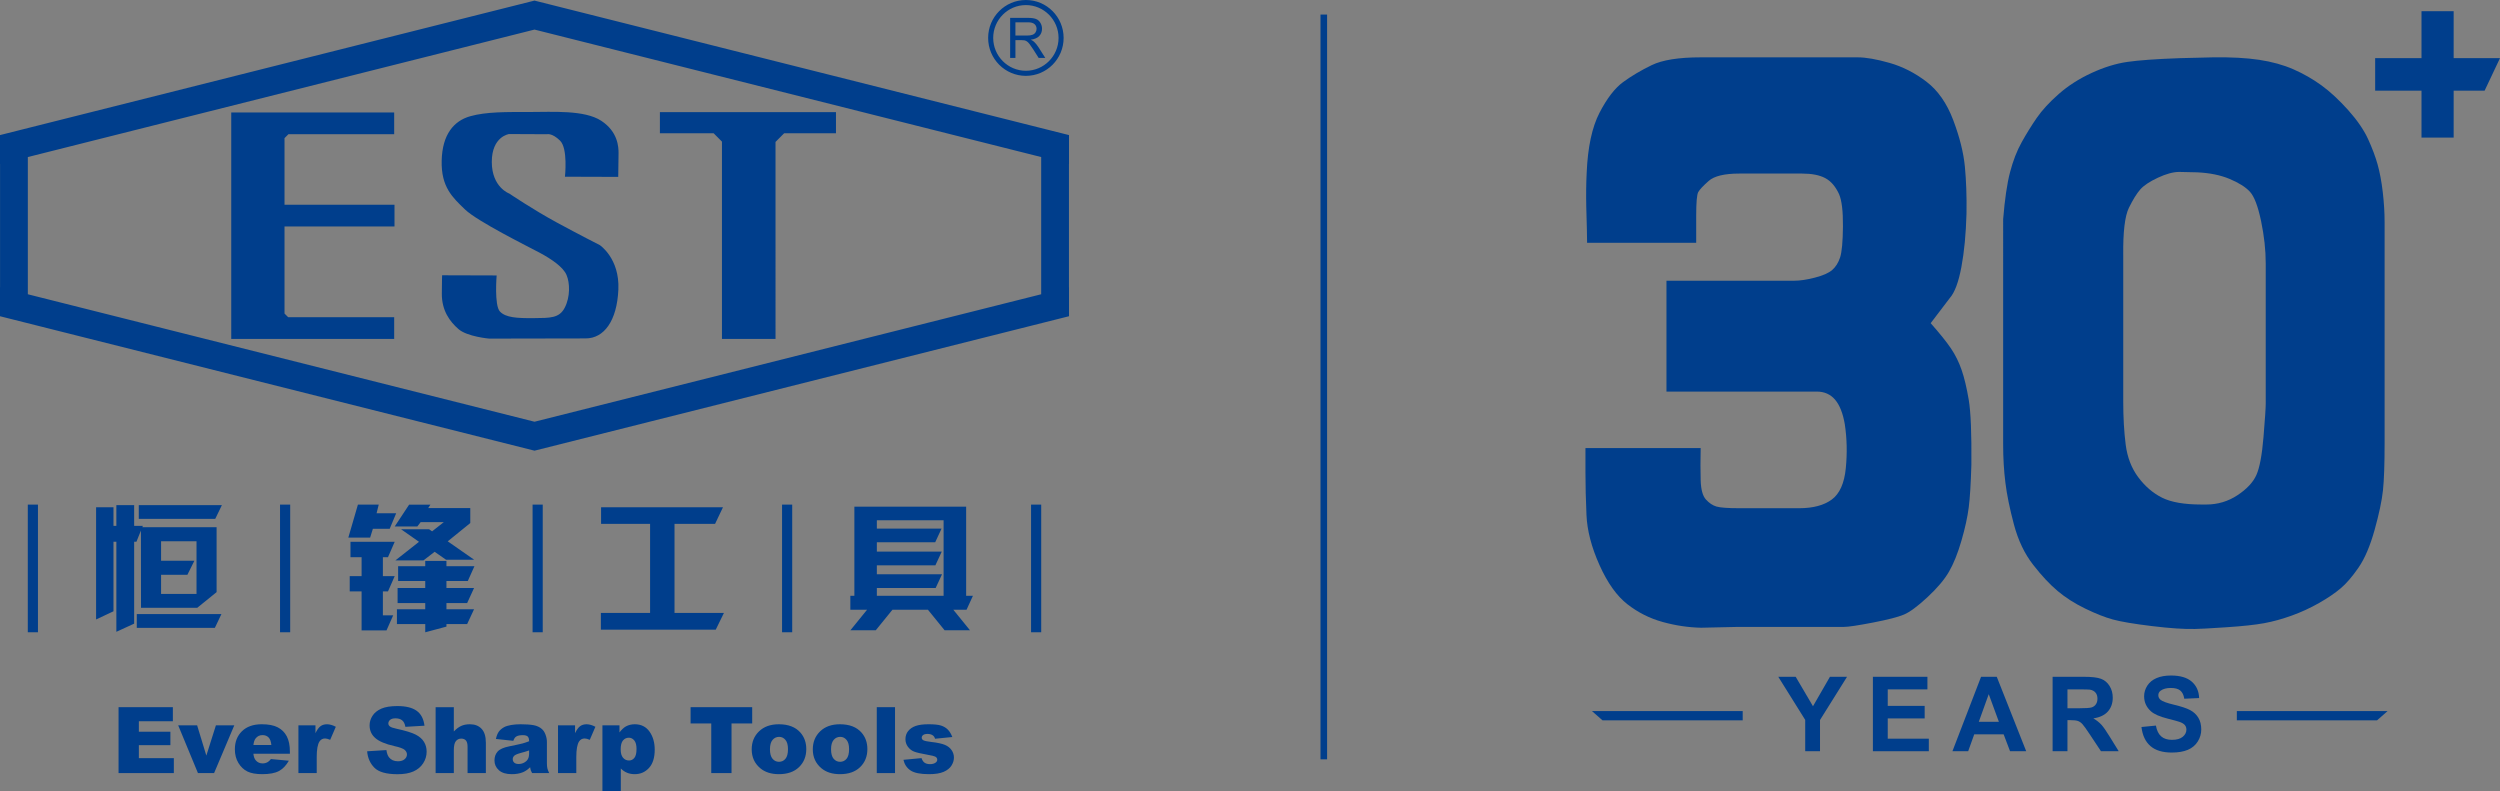 <?xml version="1.0" encoding="utf-8"?>
<!-- Generator: Adobe Illustrator 16.0.0, SVG Export Plug-In . SVG Version: 6.00 Build 0)  -->
<!DOCTYPE svg PUBLIC "-//W3C//DTD SVG 1.1//EN" "http://www.w3.org/Graphics/SVG/1.1/DTD/svg11.dtd">
<svg version="1.1" id="图层_1" xmlns="http://www.w3.org/2000/svg" xmlns:xlink="http://www.w3.org/1999/xlink" x="0px" y="0px"
	 width="649.373px" height="205.526px" viewBox="0 0 649.373 205.526" enable-background="new 0 0 649.373 205.526"
	 xml:space="preserve">
<rect x="0" y="0" width="649.373" height="205.526" fill="#808080" stroke="none"/>
<rect x="995.88" y="-753.687" fill="#C9CACA" width="1417.32" height="1417.32"/>
<path fill="#003E8C" d="M432.864,101.713V72.916h33.204c1.479,0,3.26-0.266,5.34-0.802c2.079-0.535,3.578-1.194,4.494-1.98
	c0.915-0.784,1.603-1.874,2.063-3.266c0.457-1.392,0.703-4.068,0.74-8.029c0.034-3.96-0.302-6.76-1.005-8.401
	c-0.917-1.998-2.115-3.39-3.596-4.176c-1.48-0.784-3.489-1.179-6.027-1.179h-16.285c-3.877,0-6.539,0.645-7.983,1.929
	c-1.445,1.283-2.345,2.247-2.696,2.89c-0.354,0.642-0.528,2.713-0.528,6.208v6.959h-28.34c0-1.569-0.018-2.711-0.053-3.425
	c-0.036-0.713-0.089-2.658-0.158-5.834c-0.07-3.176-0.036-6.157,0.105-8.94c0.281-6.636,1.392-11.828,3.33-15.575
	s3.983-6.404,6.135-7.975c2.148-1.569,4.615-3.033,7.402-4.389c2.783-1.357,7.03-2.034,12.741-2.034h40.817
	c2.115,0,4.863,0.48,8.248,1.444c3.384,0.965,6.572,2.587,9.57,4.87c2.995,2.285,5.32,5.62,6.979,10.011
	c1.655,4.389,2.66,8.401,3.014,12.043c0.352,3.639,0.492,7.708,0.423,12.203c-0.143,5.282-0.581,9.901-1.321,13.862
	s-1.746,6.655-3.015,8.082l-4.969,6.53c2.394,2.714,4.157,4.908,5.286,6.584c1.127,1.678,2.044,3.533,2.75,5.566
	c0.703,2.034,1.321,4.622,1.851,7.762c0.528,3.141,0.757,8.743,0.687,16.806c-0.143,4.925-0.369,8.637-0.687,11.134
	c-0.317,2.499-0.952,5.39-1.903,8.672c-0.953,3.283-2.027,5.959-3.226,8.027c-1.198,2.072-3.066,4.283-5.605,6.638
	c-2.537,2.355-4.564,3.854-6.079,4.496c-1.517,0.644-4.213,1.338-8.09,2.087c-3.877,0.75-6.38,1.125-7.509,1.125h-27.492
	l-9.623,0.214c-3.314-0.071-6.645-0.569-9.992-1.498c-3.349-0.927-6.397-2.463-9.146-4.604c-2.75-2.141-5.165-5.53-7.245-10.17
	c-2.079-4.637-3.209-8.973-3.383-13.006c-0.178-4.032-0.265-7.655-0.265-10.866v-6.53h29.926c-0.071,3.143-0.071,5.924,0,8.351
	c0.07,2.426,0.528,4.104,1.374,5.03c0.847,0.93,1.762,1.536,2.75,1.82c0.986,0.285,2.961,0.428,5.921,0.428h15.545
	c3.596,0,6.415-0.749,8.459-2.248c2.045-1.498,3.261-4.21,3.649-8.136c0.386-3.924,0.299-7.742-0.265-11.454
	c-0.494-2.853-1.34-4.978-2.537-6.37c-1.2-1.392-2.786-2.087-4.76-2.087H432.864z"/>
<path fill="#003E8C" d="M520.315,56.968c0.423-5.209,1.021-9.296,1.797-12.258s1.78-5.55,3.015-7.763
	c1.231-2.211,2.537-4.316,3.912-6.314c1.374-1.998,3.278-4.068,5.71-6.21s5.27-3.96,8.513-5.458c3.241-1.499,6.36-2.463,9.358-2.892
	c2.995-0.429,7.489-0.749,13.482-0.964l8.671-0.214c4.722-0.07,8.74,0.144,12.054,0.642c3.313,0.502,6.273,1.322,8.884,2.464
	c2.606,1.142,5.039,2.533,7.295,4.175s4.564,3.783,6.927,6.422c2.361,2.642,4.088,5.158,5.181,7.548
	c1.093,2.392,1.921,4.603,2.485,6.637s1.006,4.407,1.323,7.119c0.316,2.713,0.476,5.317,0.476,7.814v57.485
	c0,5.426-0.143,9.475-0.423,12.15c-0.283,2.676-1.006,6.104-2.169,10.277c-1.162,4.175-2.556,7.439-4.176,9.795
	c-1.623,2.354-3.173,4.159-4.653,5.405c-1.48,1.25-3.349,2.517-5.604,3.801c-2.258,1.284-4.619,2.374-7.085,3.265
	c-2.469,0.894-4.865,1.553-7.19,1.981c-2.327,0.428-5.658,0.785-9.994,1.069c-4.335,0.285-6.996,0.43-7.983,0.43
	c-2.749,0.068-6.468-0.18-11.155-0.75c-4.689-0.571-8.072-1.142-10.151-1.713c-2.08-0.57-4.478-1.517-7.19-2.838
	c-2.715-1.318-5.095-2.836-7.138-4.549c-2.046-1.713-4.178-3.996-6.398-6.851c-2.22-2.854-3.877-6.332-4.97-10.438
	c-1.094-4.102-1.834-7.725-2.221-10.865c-0.389-3.14-0.581-6.457-0.581-9.955V56.968z M551.509,104.282
	c0,4.141,0.211,7.868,0.634,11.188s1.515,6.155,3.279,8.51c1.761,2.356,3.823,4.121,6.185,5.299
	c2.362,1.179,5.764,1.768,10.205,1.768h1.269c2.961,0,5.657-0.805,8.09-2.409c2.432-1.606,4.069-3.354,4.916-5.246
	c0.848-1.889,1.463-5.173,1.852-9.848c0.386-4.674,0.582-7.582,0.582-8.726V68.421c0-3.495-0.407-7.173-1.214-11.026
	c-0.81-3.854-1.775-6.385-2.9-7.6c-1.125-1.213-2.882-2.32-5.271-3.319c-2.391-0.999-5.203-1.568-8.437-1.713l-4.638-0.106
	c-1.548,0-3.393,0.499-5.537,1.497c-2.146,1.001-3.673,2.019-4.587,3.052c-0.914,1.035-1.898,2.623-2.953,4.765
	c-1.054,2.14-1.546,6.28-1.475,12.417V104.282z"/>
<polygon fill="#003E8C" points="468.902,195.13 468.902,186.992 461.907,175.796 466.427,175.796 470.921,183.444 475.325,175.796 
	479.767,175.796 472.745,187.02 472.745,195.13 "/>
<polygon fill="#003E8C" points="486.485,195.13 486.485,175.796 500.645,175.796 500.645,179.067 490.339,179.067 490.339,183.354 
	499.929,183.354 499.929,186.609 490.339,186.609 490.339,191.872 501.01,191.872 501.01,195.13 "/>
<path fill="#003E8C" d="M526.304,195.13h-4.194l-1.668-4.391h-7.634l-1.576,4.391h-4.091l7.439-19.334h4.077L526.304,195.13z
	 M519.205,187.48l-2.631-7.174l-2.58,7.174H519.205z"/>
<path fill="#003E8C" d="M533.165,195.13v-19.334h8.116c2.041,0,3.524,0.174,4.449,0.522c0.925,0.346,1.665,0.965,2.221,1.851
	c0.556,0.889,0.833,1.904,0.833,3.048c0,1.449-0.42,2.649-1.263,3.593c-0.842,0.945-2.102,1.541-3.778,1.788
	c0.834,0.491,1.521,1.032,2.065,1.621c0.542,0.589,1.274,1.636,2.193,3.139l2.332,3.772h-4.61l-2.788-4.207
	c-0.989-1.504-1.668-2.451-2.032-2.843c-0.364-0.391-0.751-0.659-1.16-0.804c-0.409-0.146-1.054-0.219-1.94-0.219h-0.781v8.072
	H533.165z M537.021,183.973h2.853c1.85,0,3.005-0.079,3.466-0.236c0.459-0.159,0.82-0.432,1.08-0.819
	c0.262-0.385,0.392-0.869,0.392-1.45c0-0.649-0.171-1.177-0.515-1.576c-0.343-0.399-0.828-0.652-1.452-0.759
	c-0.313-0.044-1.25-0.064-2.813-0.064h-3.01V183.973z"/>
<path fill="#003E8C" d="M556.244,188.839l3.752-0.368c0.226,1.273,0.685,2.211,1.374,2.808c0.691,0.599,1.622,0.896,2.794,0.896
	c1.243,0,2.178-0.266,2.809-0.798c0.629-0.53,0.944-1.152,0.944-1.865c0-0.456-0.133-0.846-0.398-1.168
	c-0.265-0.32-0.727-0.6-1.387-0.837c-0.451-0.157-1.48-0.438-3.087-0.845c-2.067-0.517-3.518-1.156-4.352-1.911
	c-1.173-1.063-1.758-2.36-1.758-3.891c0-0.984,0.274-1.906,0.826-2.763c0.552-0.858,1.347-1.511,2.385-1.958
	c1.037-0.448,2.29-0.674,3.758-0.674c2.397,0,4.201,0.533,5.413,1.598c1.211,1.063,1.847,2.482,1.907,4.259l-3.854,0.171
	c-0.165-0.994-0.521-1.708-1.063-2.143c-0.541-0.436-1.356-0.653-2.441-0.653c-1.121,0-1.997,0.233-2.631,0.7
	c-0.409,0.297-0.612,0.698-0.612,1.2c0,0.457,0.19,0.847,0.573,1.174c0.485,0.413,1.667,0.842,3.543,1.292
	c1.875,0.448,3.263,0.912,4.162,1.391c0.899,0.48,1.602,1.134,2.11,1.964c0.508,0.831,0.763,1.859,0.763,3.08
	c0,1.109-0.306,2.146-0.912,3.112c-0.607,0.968-1.469,1.686-2.58,2.158c-1.112,0.469-2.496,0.705-4.155,0.705
	c-2.415,0-4.269-0.566-5.563-1.696C557.268,192.649,556.496,191.001,556.244,188.839"/>
<polygon fill="#003E8C" points="645.375,23.552 616.944,23.552 616.944,15.098 649.373,15.098 "/>
<rect x="628.984" y="2.911" fill="#003E8C" width="8.352" height="32.829"/>
<polygon fill="#003E8C" points="617.444,187.1 581.017,187.1 581.017,184.702 620.168,184.702 "/>
<polygon fill="#003E8C" points="416.238,187.1 452.665,187.1 452.665,184.702 413.513,184.702 "/>
<line fill="none" stroke="#003E8C" stroke-width="1.711" stroke-miterlimit="10" x1="343.855" y1="3.781" x2="343.855" y2="197.237"/>
<path fill="#003E8C" d="M36.607,137.807l-1.167,2.91h-0.594v21.274l-4.621,2.119v-23.394h-0.749v18.065l-4.518,2.123v-29.143h4.518
	v4.837h0.749v-5.398h4.621v5.398h2.25l-0.121,0.349h19.284v16.857l-5.022,4.068H36.628L36.607,137.807z M55.806,163.095h-20.28
	v-3.591h21.988L55.806,163.095z M55.909,134.775h-19.86v-3.574h21.589L55.909,134.775z M51.046,140.595h-9.207v5.063h8.649
	l-1.815,3.646h-6.834v4.976h9.207V140.595z M92.967,131.078h5.405l-0.555,2.243h5.09l-1.688,4.033h-4.364l-0.714,2.293h-5.665
	L92.967,131.078z M90.84,149.653h3.084v-4.924h-2.889v-3.995h11.488l-1.743,3.995h-1.326v4.924h3.069l-1.743,3.963h-1.326v6.223
	h2.67l-1.728,3.905h-6.472v-10.128H90.84V149.653z M116.298,140.61l6.87,4.785h-7.303l-2.968-2.067l-2.911,2.242h-7.288l6.138-4.836
	l-4.658-3.26h7.274l0.786,0.543l3.049-2.4h-6.017l-0.869,1.139h-5.878l3.748-5.678h5.529l-0.575,0.893h10.93v3.892L116.298,140.61z
	 M103.412,147.062h7.044v-1.365h5.509v1.365h7.273l-1.726,3.856h-5.547v1.821h7.168l-1.794,3.908h-5.374v1.61h7.168l-1.794,3.843
	h-5.374v0.661l-5.509,1.473v-2.134H103.1v-3.843h7.356v-1.61h-7.183v-3.908h7.183v-1.821h-7.044V147.062z M168.858,136.08H156.13
	v-4.326h31.667l-2.06,4.326h-10.532v23.133h12.832l-2.123,4.346h-29.839v-4.346h12.783V136.08z M247.625,158.382l4.323,5.328h-6.591
	l-4.323-5.328h-9.227l-4.324,5.328h-6.588l4.324-5.328h-4.341v-3.626h1.045v-23.151h29.033v23.151h1.761l-1.658,3.626H247.625z
	 M245.098,154.756v-19.613h-17.335v2.158h16.807l-1.652,3.556h-15.155v2.419h16.863l-1.657,3.56h-15.206v2.326h16.933l-1.659,3.562
	h-15.274v2.033H245.098z M7.221,164.234h2.637v-33.156H7.221V164.234z M72.737,164.234h2.638v-33.156h-2.638V164.234z
	 M138.337,164.234h2.639v-33.156h-2.639V164.234z M203.138,164.234h2.638v-33.156h-2.638V164.234z M267.818,164.234h2.635v-33.156
	h-2.635V164.234z M277.673,42.606v-7.52L138.856,0.159V0.155h-0.016h-0.019v0.004L0,35.087v7.52l0.014-0.004v32.017L0,74.613v7.529
	l138.821,34.917v0.01h0.019h0.016v-0.01l138.817-34.917v-7.529l-0.013,0.006V42.603L277.673,42.606z M270.448,76.435L138.84,109.542
	L7.23,76.435V40.793l131.61-33.11l131.608,33.11V76.435z M217.145,34.613v-5.479h-45.737v5.479h13.953l2.166,2.174v51.245h13.914
	V36.865l2.242-2.252H217.145z M73.903,58.824h28.568v-5.641H73.903V35.881l1.016-1.019h27.469v-5.647H60.067v58.817h42.321v-5.647
	H74.841l-0.938-0.938V58.824z M160.669,39.809c0-1.597-0.13-5.561-4.48-8.426c-4.356-2.862-12.622-2.291-18.639-2.291
	c-6.025,0-11.23-0.078-15.422,1.103c-4.193,1.188-7.25,4.668-7.403,11.534c-0.167,6.876,2.842,9.574,6.06,12.679
	c3.216,3.109,16.353,9.616,19.409,11.247c3.059,1.639,6.065,3.684,6.96,5.768c0.894,2.09,0.973,5.686-0.448,8.469
	c-1.424,2.779-3.783,2.698-8.098,2.741c-4.313,0.038-7.245-0.125-8.752-1.715c-1.507-1.601-0.853-9.372-0.853-9.372l-14.163-0.043
	c0,0-0.04,0.33-0.075,4.75c-0.04,4.417,2.069,7.279,4.35,9.248c2.28,1.957,7.937,2.451,7.937,2.451s20.308-0.049,25.069-0.049
	c4.761,0,8.14-4.537,8.5-12.674c0.368-8.139-4.837-11.574-4.837-11.574s-5.172-2.615-11.278-5.93
	c-6.101-3.317-12.207-7.445-12.207-7.445s-4.556-1.601-4.556-8.224c0-6.625,4.477-7.24,4.477-7.24l9.882,0.047
	c0,0,1.31-0.371,3.382,1.677c2.081,2.044,1.26,9.359,1.26,9.359l13.843,0.045C160.587,45.943,160.669,41.403,160.669,39.809
	 M266.471,1.321c4.68,0,8.487,3.826,8.487,8.529c0,4.704-3.807,8.531-8.487,8.531c-4.679,0-8.487-3.827-8.487-8.531
	C257.984,5.147,261.792,1.321,266.471,1.321 M266.471,0c-5.413,0-9.802,4.41-9.802,9.851c0,5.443,4.389,9.853,9.802,9.853
	c5.414,0,9.803-4.409,9.803-9.853C276.274,4.41,271.885,0,266.471,0 M262.385,15.05V4.642h4.591c0.923,0,1.626,0.093,2.104,0.281
	c0.481,0.186,0.865,0.516,1.153,0.991c0.287,0.472,0.431,0.995,0.431,1.568c0,0.737-0.238,1.359-0.713,1.866
	c-0.476,0.507-1.213,0.829-2.205,0.965c0.362,0.176,0.638,0.349,0.827,0.52c0.398,0.37,0.778,0.831,1.138,1.384l1.801,2.833h-1.724
	l-1.37-2.165c-0.401-0.625-0.731-1.104-0.99-1.435c-0.258-0.331-0.491-0.563-0.695-0.695c-0.205-0.132-0.414-0.226-0.626-0.277
	c-0.155-0.032-0.411-0.05-0.763-0.05h-1.589v4.622H262.385z M263.755,9.235h2.944c0.628,0,1.117-0.063,1.471-0.195
	c0.354-0.131,0.62-0.337,0.804-0.624c0.183-0.286,0.276-0.599,0.276-0.934c0-0.493-0.178-0.897-0.532-1.215
	c-0.357-0.317-0.918-0.475-1.686-0.475h-3.277V9.235z"/>
<polygon fill="#003E8C" points="30.795,183.688 44.9,183.688 44.9,187.344 36.069,187.344 36.069,190.064 44.261,190.064 
	44.261,193.556 36.069,193.556 36.069,196.931 45.156,196.931 45.156,200.808 30.795,200.808 "/>
<polygon fill="#003E8C" points="46.285,188.406 51.204,188.406 53.597,196.265 56.082,188.406 60.855,188.406 55.61,200.808 
	51.416,200.808 "/>
<path fill="#003E8C" d="M75.298,195.786h-9.481c0.084,0.763,0.289,1.331,0.614,1.705c0.458,0.539,1.053,0.807,1.79,0.807
	c0.465,0,0.906-0.117,1.324-0.351c0.256-0.148,0.53-0.409,0.826-0.783l4.659,0.433c-0.712,1.246-1.573,2.14-2.58,2.681
	c-1.006,0.542-2.451,0.812-4.334,0.812c-1.634,0-2.921-0.231-3.858-0.695s-1.714-1.197-2.328-2.207
	c-0.617-1.009-0.924-2.193-0.924-3.556c0-1.938,0.617-3.508,1.852-4.707c1.235-1.198,2.943-1.799,5.12-1.799
	c1.765,0,3.159,0.27,4.183,0.807c1.022,0.537,1.801,1.316,2.335,2.336c0.534,1.02,0.802,2.348,0.802,3.981V195.786z M70.487,193.51
	c-0.094-0.919-0.338-1.576-0.739-1.975c-0.399-0.397-0.922-0.594-1.574-0.594c-0.75,0-1.351,0.299-1.801,0.898
	c-0.287,0.373-0.468,0.932-0.545,1.67H70.487z"/>
<path fill="#003E8C" d="M77.515,188.406h4.428v2.031c0.425-0.879,0.864-1.484,1.318-1.815c0.451-0.33,1.012-0.496,1.678-0.496
	c0.697,0,1.46,0.219,2.288,0.654l-1.462,3.387c-0.559-0.234-1-0.351-1.325-0.351c-0.621,0-1.099,0.257-1.442,0.771
	c-0.488,0.723-0.731,2.078-0.731,4.063v4.156h-4.752V188.406z"/>
<path fill="#003E8C" d="M95.364,195.145l5.006-0.314c0.109,0.816,0.33,1.439,0.664,1.868c0.54,0.692,1.315,1.04,2.324,1.04
	c0.75,0,1.329-0.179,1.736-0.531c0.408-0.355,0.61-0.767,0.61-1.234c0-0.441-0.194-0.84-0.581-1.19
	c-0.387-0.351-1.287-0.681-2.696-0.992c-2.308-0.522-3.953-1.215-4.938-2.079c-0.992-0.863-1.486-1.965-1.486-3.304
	c0-0.882,0.254-1.712,0.761-2.493c0.505-0.783,1.269-1.398,2.288-1.846c1.018-0.447,2.416-0.673,4.188-0.673
	c2.177,0,3.837,0.407,4.979,1.222c1.143,0.813,1.824,2.107,2.04,3.882l-4.962,0.292c-0.132-0.771-0.408-1.331-0.83-1.682
	c-0.424-0.35-1.005-0.525-1.748-0.525c-0.612,0-1.073,0.131-1.385,0.392c-0.309,0.261-0.463,0.578-0.463,0.952
	c0,0.272,0.127,0.519,0.383,0.735c0.247,0.226,0.837,0.436,1.765,0.63c2.302,0.499,3.949,1.003,4.945,1.513
	c0.995,0.511,1.72,1.144,2.172,1.898c0.455,0.754,0.682,1.599,0.682,2.535c0,1.097-0.303,2.108-0.909,3.035
	c-0.603,0.927-1.447,1.63-2.531,2.107c-1.086,0.479-2.453,0.718-4.102,0.718c-2.897,0-4.905-0.559-6.02-1.681
	C96.141,198.298,95.51,196.873,95.364,195.145"/>
<path fill="#003E8C" d="M113.153,183.688h4.729v6.307c0.643-0.669,1.282-1.148,1.918-1.437c0.635-0.288,1.385-0.433,2.253-0.433
	c1.287,0,2.3,0.395,3.038,1.181c0.74,0.786,1.111,1.992,1.111,3.62v7.882h-4.752v-6.818c0-0.779-0.145-1.33-0.43-1.654
	c-0.287-0.322-0.69-0.484-1.209-0.484c-0.574,0-1.039,0.218-1.395,0.654c-0.357,0.437-0.534,1.219-0.534,2.348v5.955h-4.729V183.688
	z"/>
<path fill="#003E8C" d="M133.333,192.424l-4.519-0.479c0.171-0.793,0.416-1.418,0.737-1.875c0.323-0.455,0.786-0.85,1.389-1.185
	c0.434-0.24,1.031-0.428,1.79-0.561c0.759-0.132,1.581-0.199,2.464-0.199c1.416,0,2.555,0.081,3.415,0.24
	c0.859,0.16,1.576,0.493,2.15,0.999c0.403,0.35,0.719,0.847,0.953,1.489c0.232,0.642,0.348,1.256,0.348,1.84v5.476
	c0,0.584,0.037,1.042,0.111,1.372c0.073,0.331,0.233,0.754,0.481,1.268h-4.437c-0.178-0.319-0.296-0.563-0.35-0.729
	c-0.053-0.168-0.109-0.43-0.162-0.789c-0.619,0.601-1.236,1.029-1.848,1.284c-0.837,0.343-1.807,0.515-2.916,0.515
	c-1.471,0-2.589-0.344-3.353-1.027c-0.763-0.686-1.144-1.531-1.144-2.534c0-0.942,0.274-1.717,0.826-2.325
	c0.55-0.607,1.563-1.058,3.043-1.354c1.774-0.358,2.925-0.608,3.451-0.753c0.528-0.145,1.084-0.332,1.674-0.566
	c0-0.584-0.121-0.993-0.361-1.226c-0.24-0.233-0.661-0.352-1.266-0.352c-0.775,0-1.356,0.125-1.744,0.375
	C133.765,191.521,133.52,191.887,133.333,192.424 M137.436,194.923c-0.65,0.233-1.329,0.439-2.033,0.618
	c-0.961,0.258-1.569,0.511-1.825,0.76c-0.263,0.256-0.394,0.549-0.394,0.875c0,0.375,0.129,0.681,0.387,0.917
	c0.261,0.237,0.641,0.355,1.147,0.355c0.525,0,1.015-0.128,1.469-0.384c0.452-0.258,0.775-0.571,0.964-0.941
	c0.189-0.369,0.285-0.85,0.285-1.441V194.923z"/>
<path fill="#003E8C" d="M144.942,188.406h4.428v2.031c0.425-0.879,0.864-1.484,1.318-1.815c0.451-0.33,1.012-0.496,1.678-0.496
	c0.697,0,1.46,0.219,2.288,0.654l-1.462,3.387c-0.559-0.234-1-0.351-1.325-0.351c-0.621,0-1.099,0.257-1.442,0.771
	c-0.488,0.723-0.731,2.078-0.731,4.063v4.156h-4.752V188.406z"/>
<path fill="#003E8C" d="M156.48,205.526v-17.119h4.428v1.834c0.611-0.772,1.172-1.293,1.685-1.566c0.69-0.366,1.451-0.55,2.288-0.55
	c1.65,0,2.927,0.636,3.829,1.905c0.902,1.268,1.353,2.837,1.353,4.706c0,2.063-0.492,3.637-1.476,4.723
	c-0.984,1.086-2.226,1.63-3.729,1.63c-0.728,0-1.394-0.125-1.992-0.375c-0.602-0.248-1.138-0.618-1.61-1.108v5.921H156.48z
	 M161.221,194.642c0,0.981,0.205,1.71,0.617,2.185c0.409,0.475,0.928,0.712,1.556,0.712c0.55,0,1.011-0.228,1.382-0.684
	c0.372-0.454,0.559-1.228,0.559-2.316c0-1.005-0.194-1.743-0.581-2.213c-0.387-0.473-0.862-0.707-1.418-0.707
	c-0.604,0-1.109,0.237-1.511,0.711C161.422,192.805,161.221,193.577,161.221,194.642"/>
<polygon fill="#003E8C" points="179.38,183.688 195.381,183.688 195.381,187.916 190.012,187.916 190.012,200.808 184.749,200.808 
	184.749,187.916 179.38,187.916 "/>
<path fill="#003E8C" d="M195.254,194.643c0-1.893,0.634-3.451,1.905-4.678s2.985-1.84,5.147-1.84c2.471,0,4.338,0.722,5.601,2.16
	c1.015,1.16,1.523,2.589,1.523,4.287c0,1.908-0.63,3.471-1.888,4.689c-1.26,1.219-3.001,1.827-5.225,1.827
	c-1.981,0-3.586-0.507-4.808-1.52C196.004,198.317,195.254,196.675,195.254,194.643 M199.996,194.631
	c0,1.105,0.223,1.924,0.668,2.452c0.445,0.529,1.004,0.794,1.679,0.794c0.681,0,1.242-0.261,1.678-0.783
	c0.438-0.521,0.657-1.357,0.657-2.51c0-1.074-0.221-1.874-0.661-2.399c-0.443-0.526-0.989-0.788-1.639-0.788
	c-0.69,0-1.26,0.267-1.71,0.799C200.218,192.729,199.996,193.541,199.996,194.631"/>
<path fill="#003E8C" d="M211.124,194.643c0-1.893,0.635-3.451,1.906-4.678s2.985-1.84,5.147-1.84c2.471,0,4.338,0.722,5.601,2.16
	c1.015,1.16,1.522,2.589,1.522,4.287c0,1.908-0.63,3.471-1.888,4.689c-1.259,1.219-3,1.827-5.224,1.827
	c-1.981,0-3.586-0.507-4.808-1.52C211.875,198.317,211.124,196.675,211.124,194.643 M215.866,194.631
	c0,1.105,0.223,1.924,0.668,2.452c0.445,0.529,1.004,0.794,1.678,0.794c0.681,0,1.242-0.261,1.679-0.783
	c0.438-0.521,0.657-1.357,0.657-2.51c0-1.074-0.221-1.874-0.661-2.399c-0.443-0.526-0.989-0.788-1.639-0.788
	c-0.69,0-1.26,0.267-1.71,0.799C216.089,192.729,215.866,193.541,215.866,194.631"/>
<rect x="227.739" y="183.688" fill="#003E8C" width="4.742" height="17.12"/>
<path fill="#003E8C" d="M234.666,197.362l4.695-0.441c0.193,0.559,0.465,0.961,0.812,1.202c0.349,0.24,0.815,0.361,1.396,0.361
	c0.635,0,1.126-0.137,1.473-0.408c0.272-0.201,0.408-0.454,0.408-0.759c0-0.341-0.178-0.605-0.534-0.793
	c-0.256-0.132-0.933-0.294-2.033-0.487c-1.643-0.288-2.782-0.555-3.424-0.802c-0.638-0.243-1.175-0.657-1.613-1.241
	c-0.439-0.582-0.657-1.247-0.657-1.994c0-0.818,0.236-1.521,0.708-2.112c0.474-0.59,1.124-1.033,1.952-1.325
	c0.831-0.291,1.942-0.437,3.335-0.437c1.471,0,2.558,0.112,3.259,0.34c0.701,0.225,1.286,0.575,1.756,1.049
	c0.468,0.476,0.857,1.119,1.167,1.928l-4.486,0.444c-0.116-0.397-0.309-0.689-0.581-0.876c-0.372-0.25-0.819-0.374-1.347-0.374
	c-0.534,0-0.924,0.096-1.168,0.286c-0.243,0.189-0.366,0.421-0.366,0.693c0,0.304,0.156,0.532,0.466,0.688
	c0.309,0.156,0.984,0.295,2.021,0.42c1.572,0.179,2.742,0.428,3.509,0.747c0.768,0.319,1.353,0.775,1.76,1.365
	c0.408,0.59,0.61,1.24,0.61,1.947c0,0.717-0.216,1.411-0.645,2.09c-0.43,0.677-1.107,1.216-2.033,1.615
	c-0.926,0.399-2.186,0.602-3.782,0.602c-2.255,0-3.86-0.324-4.817-0.971C235.552,199.474,234.937,198.554,234.666,197.362"/>
<polygon fill="#003E8C" points="-617.79,-276.718 -617.79,-374.269 -985.732,-374.269 -985.732,-276.718 -985.713,-276.722 
	-985.713,-214.824 -985.732,-214.83 -985.732,-167.145 -801.761,-119.164 -801.781,-119.151 -801.756,-119.151 -801.735,-119.151 
	-801.735,-119.164 -617.79,-167.145 -617.79,-214.83 -617.807,-214.824 -617.807,-276.722 "/>
<polygon fill="#003E8C" points="-1089.105,-276.718 -1089.105,-374.269 -1457.047,-374.269 -1457.047,-276.718 -1457.029,-276.722 
	-1457.029,-214.824 -1457.047,-214.83 -1457.047,-167.145 -1273.076,-119.164 -1273.096,-119.151 -1273.072,-119.151 
	-1273.05,-119.151 -1273.05,-119.164 -1089.105,-167.145 -1089.105,-214.83 -1089.122,-214.824 -1089.122,-276.722 "/>
<path fill="#FFFFFF" d="M-891.408-208.408l-1.027,2.55h-0.523v18.642l-4.069,1.857v-20.499h-0.66v15.83l-3.979,1.861v-25.536h3.979
	v4.237h0.66v-4.73h4.069v4.73h1.982l-0.107,0.306h16.983v14.772l-4.422,3.564h-12.867L-891.408-208.408z M-874.499-186.249h-17.86
	v-3.148h19.364L-874.499-186.249z M-874.409-211.064h-17.49v-3.132h19.013L-874.409-211.064z M-878.692-205.964h-8.107v4.436h7.617
	l-1.599,3.194h-6.019v4.361h8.107V-205.964z M-841.772-214.305h4.76l-0.489,1.967h4.483l-1.486,3.534h-3.844l-0.628,2.009h-4.989
	L-841.772-214.305z M-843.645-198.027h2.717v-4.313h-2.545v-3.501h10.117l-1.535,3.501h-1.167v4.313h2.702l-1.535,3.472h-1.167
	v5.452h2.351l-1.522,3.423h-5.698v-8.875h-2.717V-198.027z M-821.224-205.951l6.049,4.194h-6.431l-2.614-1.813l-2.563,1.964h-6.419
	l5.405-4.237l-4.102-2.856h6.406l0.691,0.475l2.685-2.104h-5.298l-0.767,0.997h-5.176l3.301-4.975h4.87l-0.507,0.783h9.626v3.411
	L-821.224-205.951z M-832.573-200.298h6.203v-1.196h4.853v1.196h6.404l-1.521,3.378h-4.884v1.597h6.313l-1.581,3.424h-4.731v1.412
	h6.313l-1.581,3.367h-4.731v0.579l-4.853,1.291v-1.87h-6.479v-3.367h6.479v-1.412h-6.326v-3.424h6.326v-1.597h-6.203V-200.298z
	 M-774.936-209.922h-11.209v-3.79h27.889l-1.814,3.79h-9.275v20.271h11.301l-1.87,3.808h-26.278v-3.808h11.258V-209.922z
	 M-705.567-190.38l3.807,4.669h-5.805l-3.807-4.669h-8.126l-3.809,4.669h-5.802l3.808-4.669h-3.823v-3.177h0.921v-20.285h25.569
	v20.285h1.551l-1.46,3.177H-705.567z M-707.792-193.557v-17.185h-15.267v1.891h14.801l-1.455,3.116h-13.346v2.119h14.851
	l-1.458,3.118h-13.393v2.04h14.913l-1.462,3.12h-13.451v1.781H-707.792z M-917.288-185.25h2.322v-29.055h-2.322V-185.25z
	 M-859.587-185.25h2.322v-29.055h-2.322V-185.25z M-801.815-185.25h2.324v-29.055h-2.324V-185.25z M-744.746-185.25h2.323v-29.055
	h-2.323V-185.25z M-687.784-185.25h2.32v-29.055h-2.32V-185.25z M-679.104-291.827v-6.589l-122.254-30.605v-0.004h-0.015h-0.016
	v0.004l-122.258,30.605v6.589l0.012-0.003v28.053l-0.012-0.004v6.598l122.258,30.595v0.009h0.016h0.015v-0.009l122.254-30.595
	v-6.598l-0.012,0.004v-28.053L-679.104-291.827z M-685.465-262.185l-115.907,29.01l-115.906-29.01v-31.231l115.906-29.013
	l115.907,29.013V-262.185z M-732.41-298.831v-4.8h-40.28v4.8h12.288l1.908,1.905v44.904h12.253v-44.836l1.975-1.973H-732.41z
	 M-858.561-277.616h25.159v-4.942h-25.159v-15.163l0.895-0.891h24.191v-4.949h-37.271v51.539h37.271v-4.949h-24.26l-0.826-0.822
	V-277.616z M-782.148-294.278c0-1.4-0.114-4.874-3.945-7.383c-3.837-2.509-11.116-2.008-16.415-2.008
	c-5.307,0-9.891-0.068-13.582,0.966c-3.692,1.042-6.385,4.091-6.52,10.107c-0.148,6.025,2.502,8.39,5.337,11.11
	c2.832,2.725,14.402,8.425,17.094,9.855c2.693,1.435,5.341,3.227,6.129,5.053c0.787,1.832,0.856,4.983-0.395,7.421
	c-1.254,2.435-3.332,2.364-7.132,2.402c-3.798,0.033-6.38-0.11-7.707-1.503c-1.327-1.402-0.752-8.212-0.752-8.212l-12.473-0.037
	c0,0-0.035,0.289-0.066,4.161c-0.035,3.871,1.822,6.379,3.831,8.104c2.008,1.715,6.99,2.149,6.99,2.149s17.885-0.043,22.077-0.043
	c4.194,0,7.168-3.975,7.486-11.106c0.324-7.131-4.26-10.141-4.26-10.141s-4.557-2.293-9.932-5.196
	c-5.375-2.907-10.752-6.524-10.752-6.524s-4.012-1.403-4.012-7.207s3.942-6.344,3.942-6.344l8.703,0.042
	c0,0,1.154-0.326,2.979,1.468c1.832,1.791,1.109,8.202,1.109,8.202l12.191,0.039C-782.22-288.903-782.148-292.881-782.148-294.278
	 M-688.969-328.003c4.121,0,7.475,3.353,7.475,7.475c0,4.121-3.354,7.474-7.475,7.474s-7.475-3.353-7.475-7.474
	C-696.444-324.65-693.09-328.003-688.969-328.003 M-688.969-329.161c-4.768,0-8.633,3.864-8.633,8.633
	c0,4.768,3.865,8.632,8.633,8.632s8.633-3.864,8.633-8.632C-680.336-325.297-684.202-329.161-688.969-329.161 M-692.568-315.973
	v-9.121h4.043c0.812,0,1.432,0.082,1.853,0.246c0.424,0.164,0.763,0.453,1.016,0.868s0.38,0.873,0.38,1.375
	c0,0.647-0.209,1.192-0.628,1.636c-0.419,0.444-1.067,0.726-1.942,0.846c0.319,0.154,0.563,0.305,0.729,0.454
	c0.351,0.325,0.686,0.728,1.002,1.213l1.587,2.483h-1.52l-1.205-1.898c-0.354-0.547-0.645-0.966-0.872-1.256
	c-0.228-0.291-0.433-0.494-0.612-0.61c-0.18-0.116-0.364-0.197-0.551-0.243c-0.137-0.028-0.362-0.043-0.672-0.043h-1.4v4.05
	H-692.568z M-691.362-321.068h2.593c0.554,0,0.983-0.057,1.296-0.172c0.312-0.114,0.546-0.296,0.708-0.547
	c0.161-0.251,0.243-0.524,0.243-0.818c0-0.431-0.157-0.786-0.469-1.064c-0.314-0.277-0.809-0.416-1.484-0.416h-2.887V-321.068z"/>
<path fill="#FFFFFF" d="M-1349.564-223.095l-0.873,2.166h-0.445v15.838l-3.457,1.577v-17.415h-0.561v13.449l-3.38,1.58v-21.694h3.38
	v3.6h0.561v-4.019h3.457v4.019h1.684l-0.091,0.26h14.428v12.549l-3.757,3.028h-10.931L-1349.564-223.095z M-1335.199-204.271
	h-15.174v-2.674h16.451L-1335.199-204.271z M-1335.122-225.351h-14.86v-2.662h16.153L-1335.122-225.351z M-1338.761-221.02h-6.888
	v3.769h6.471l-1.358,2.714h-5.113v3.704h6.888V-221.02z M-1307.396-228.105h4.044l-0.415,1.671h3.808l-1.263,3.002h-3.265
	l-0.534,1.708h-4.239L-1307.396-228.105z M-1308.987-214.276h2.308v-3.665h-2.163v-2.974h8.596l-1.305,2.974h-0.991v3.665h2.296
	l-1.305,2.95h-0.991v4.632h1.997l-1.293,2.908h-4.841v-7.54h-2.308V-214.276z M-1289.94-221.008l5.14,3.563h-5.463l-2.221-1.54
	l-2.178,1.669h-5.453l4.592-3.599l-3.485-2.427h5.443l0.588,0.404l2.281-1.787h-4.502l-0.65,0.847h-4.398l2.804-4.227h4.138
	l-0.431,0.666h8.178v2.897L-1289.94-221.008z M-1299.581-216.206h5.27v-1.016h4.122v1.016h5.442l-1.291,2.871h-4.151v1.357h5.363
	l-1.342,2.908h-4.021v1.2h5.363l-1.342,2.86h-4.021v0.492l-4.122,1.097v-1.589h-5.504v-2.86h5.504v-1.2h-5.374v-2.908h5.374v-1.357
	h-5.27V-216.206z M-1250.614-224.381h-9.523v-3.22h23.692l-1.541,3.22h-7.88v17.22h9.601l-1.589,3.236h-22.325v-3.236h9.565
	V-224.381z M-1191.681-207.779l3.234,3.967h-4.932l-3.234-3.967h-6.903l-3.236,3.967h-4.929l3.236-3.967h-3.249v-2.699h0.783
	v-17.234h21.722v17.234h1.318l-1.241,2.699H-1191.681z M-1193.572-210.479v-14.6h-12.97v1.606h12.575l-1.236,2.647h-11.339v1.801
	h12.616l-1.238,2.649h-11.378v1.733h12.67l-1.242,2.651h-11.428v1.513H-1193.572z M-1371.551-203.421h1.974v-24.684h-1.974V-203.421
	z M-1322.531-203.421h1.974v-24.684h-1.974V-203.421z M-1273.45-203.421h1.974v-24.684h-1.974V-203.421z M-1224.967-203.421h1.974
	v-24.684h-1.974V-203.421z M-1176.573-203.421h1.971v-24.684h-1.971V-203.421z M-1169.199-293.965v-5.598l-103.863-26v-0.004h-0.012
	h-0.014v0.004l-103.865,26v5.598l0.01-0.002v23.832l-0.01-0.003v5.605l103.865,25.993v0.007h0.014h0.012v-0.007l103.863-25.993
	v-5.605l-0.01,0.003v-23.832L-1169.199-293.965z M-1174.605-268.782l-98.469,24.645l-98.47-24.645v-26.533l98.47-24.648
	l98.469,24.648V-268.782z M-1214.486-299.915v-4.079h-34.221v4.079h10.44l1.621,1.618v38.149h10.41v-38.091l1.678-1.676H-1214.486z
	 M-1321.659-281.891h21.374v-4.2h-21.374v-12.881l0.76-0.757h20.552v-4.204h-31.664v43.785h31.664v-4.204h-20.611l-0.701-0.699
	V-281.891z M-1256.741-296.048c0-1.189-0.098-4.14-3.353-6.272c-3.259-2.131-9.443-1.706-13.945-1.706
	c-4.509,0-8.402-0.057-11.539,0.822c-3.137,0.884-5.425,3.475-5.538,8.586c-0.126,5.118,2.125,7.127,4.534,9.438
	c2.406,2.315,12.235,7.158,14.522,8.373c2.288,1.219,4.537,2.741,5.207,4.292c0.669,1.557,0.727,4.234-0.336,6.306
	c-1.065,2.068-2.83,2.008-6.058,2.04c-3.227,0.028-5.421-0.094-6.549-1.277c-1.127-1.191-0.638-6.977-0.638-6.977l-10.596-0.031
	c0,0-0.03,0.245-0.056,3.535c-0.03,3.289,1.547,5.42,3.254,6.884c1.706,1.457,5.939,1.826,5.939,1.826s15.194-0.036,18.756-0.036
	c3.563,0,6.09-3.377,6.36-9.435c0.275-6.058-3.62-8.616-3.62-8.616s-3.869-1.948-8.437-4.414c-4.565-2.47-9.134-5.543-9.134-5.543
	s-3.408-1.191-3.408-6.122c0-4.932,3.349-5.39,3.349-5.39l7.394,0.036c0,0,0.98-0.277,2.53,1.247
	c1.557,1.521,0.943,6.968,0.943,6.968l10.357,0.033C-1256.803-291.481-1256.741-294.86-1256.741-296.048 M-1177.581-324.699
	c3.502,0,6.35,2.849,6.35,6.35c0,3.502-2.848,6.351-6.35,6.351c-3.501,0-6.349-2.849-6.349-6.351
	C-1183.93-321.85-1181.082-324.699-1177.581-324.699 M-1177.581-325.683c-4.05,0-7.333,3.284-7.333,7.334
	c0,4.051,3.283,7.334,7.333,7.334c4.051,0,7.334-3.283,7.334-7.334C-1170.247-322.399-1173.53-325.683-1177.581-325.683
	 M-1180.638-314.479v-7.749h3.435c0.69,0,1.216,0.069,1.574,0.209c0.36,0.139,0.648,0.385,0.863,0.738
	c0.214,0.351,0.322,0.741,0.322,1.168c0,0.549-0.177,1.012-0.533,1.389s-0.907,0.617-1.65,0.719c0.271,0.13,0.478,0.259,0.619,0.385
	c0.298,0.276,0.582,0.62,0.851,1.031l1.348,2.11h-1.29l-1.025-1.613c-0.3-0.465-0.548-0.82-0.741-1.067
	c-0.193-0.247-0.367-0.42-0.52-0.519c-0.153-0.098-0.31-0.167-0.468-0.205c-0.116-0.025-0.307-0.037-0.571-0.037h-1.189v3.441
	H-1180.638z M-1179.613-318.807h2.203c0.47,0,0.835-0.048,1.1-0.146c0.265-0.097,0.465-0.251,0.602-0.465
	c0.137-0.213,0.207-0.445,0.207-0.694c0-0.367-0.134-0.669-0.399-0.904c-0.267-0.236-0.686-0.354-1.261-0.354h-2.452V-318.807z"/>
<polygon fill="#FFFFFF" points="-1353.912,-188.94 -1343.359,-188.94 -1343.359,-186.219 -1349.966,-186.219 -1349.966,-184.193 
	-1343.837,-184.193 -1343.837,-181.594 -1349.966,-181.594 -1349.966,-179.082 -1343.167,-179.082 -1343.167,-176.195 
	-1353.912,-176.195 "/>
<polygon fill="#FFFFFF" points="-1342.323,-185.428 -1338.642,-185.428 -1336.852,-179.577 -1334.993,-185.428 -1331.422,-185.428 
	-1335.346,-176.196 -1338.484,-176.196 "/>
<path fill="#FFFFFF" d="M-1320.616-179.934h-7.093c0.063,0.568,0.216,0.991,0.459,1.269c0.344,0.401,0.788,0.6,1.34,0.6
	c0.347,0,0.677-0.087,0.99-0.261c0.192-0.11,0.397-0.304,0.619-0.582l3.485,0.321c-0.533,0.928-1.177,1.593-1.93,1.996
	c-0.753,0.403-1.834,0.604-3.243,0.604c-1.223,0-2.185-0.173-2.886-0.518c-0.701-0.345-1.283-0.892-1.742-1.643
	c-0.462-0.75-0.692-1.632-0.692-2.647c0-1.443,0.462-2.61,1.386-3.503s2.202-1.339,3.831-1.339c1.321,0,2.363,0.2,3.129,0.6
	c0.765,0.4,1.348,0.98,1.748,1.739c0.399,0.759,0.599,1.748,0.599,2.964V-179.934z M-1324.215-181.628
	c-0.07-0.684-0.253-1.174-0.553-1.47c-0.298-0.296-0.69-0.443-1.177-0.443c-0.562,0-1.012,0.224-1.348,0.67
	c-0.215,0.278-0.35,0.693-0.408,1.243H-1324.215z"/>
<path fill="#FFFFFF" d="M-1318.957-185.428h3.313v1.513c0.318-0.655,0.646-1.105,0.986-1.352c0.338-0.246,0.758-0.37,1.256-0.37
	c0.521,0,1.092,0.163,1.712,0.487l-1.095,2.521c-0.418-0.174-0.747-0.26-0.99-0.26c-0.465,0-0.823,0.191-1.08,0.573
	c-0.365,0.539-0.546,1.548-0.546,3.026v3.094h-3.556V-185.428z"/>
<path fill="#FFFFFF" d="M-1305.602-180.412l3.746-0.235c0.082,0.609,0.246,1.073,0.496,1.391c0.405,0.516,0.985,0.774,1.739,0.774
	c0.561,0,0.995-0.132,1.299-0.395c0.305-0.264,0.456-0.57,0.456-0.918c0-0.33-0.144-0.625-0.434-0.887
	c-0.29-0.26-0.963-0.506-2.017-0.738c-1.727-0.388-2.958-0.905-3.695-1.548c-0.742-0.643-1.112-1.463-1.112-2.46
	c0-0.655,0.19-1.274,0.569-1.856s0.95-1.04,1.713-1.374c0.761-0.333,1.807-0.5,3.133-0.5c1.628,0,2.871,0.303,3.726,0.909
	c0.854,0.606,1.364,1.569,1.525,2.89l-3.712,0.218c-0.099-0.574-0.305-0.991-0.621-1.252c-0.317-0.261-0.752-0.392-1.308-0.392
	c-0.458,0-0.803,0.098-1.036,0.292c-0.232,0.194-0.346,0.431-0.346,0.709c0,0.202,0.094,0.385,0.286,0.547
	c0.185,0.168,0.626,0.325,1.321,0.47c1.722,0.371,2.955,0.746,3.699,1.126c0.744,0.379,1.287,0.85,1.626,1.412
	c0.34,0.562,0.51,1.191,0.51,1.887c0,0.817-0.227,1.571-0.68,2.26c-0.451,0.69-1.083,1.212-1.894,1.569
	c-0.813,0.356-1.835,0.535-3.07,0.535c-2.167,0-3.669-0.417-4.503-1.252C-1305.021-178.064-1305.492-179.125-1305.602-180.412"/>
<path fill="#FFFFFF" d="M-1292.292-188.94h3.538v4.694c0.481-0.498,0.959-0.854,1.435-1.069c0.475-0.214,1.036-0.322,1.686-0.322
	c0.963,0,1.72,0.294,2.274,0.879c0.552,0.586,0.831,1.483,0.831,2.695v5.868h-3.556v-5.077c0-0.58-0.109-0.99-0.322-1.231
	c-0.215-0.24-0.516-0.36-0.905-0.36c-0.429,0-0.777,0.162-1.043,0.487c-0.267,0.325-0.4,0.907-0.4,1.747v4.434h-3.538V-188.94z"/>
<path fill="#FFFFFF" d="M-1277.194-182.437l-3.381-0.357c0.129-0.591,0.312-1.056,0.552-1.395c0.241-0.34,0.587-0.634,1.039-0.883
	c0.325-0.179,0.771-0.318,1.339-0.417s1.183-0.148,1.844-0.148c1.059,0,1.912,0.06,2.555,0.178c0.643,0.119,1.179,0.367,1.609,0.744
	c0.301,0.261,0.538,0.631,0.713,1.109c0.173,0.478,0.259,0.934,0.259,1.368v4.078c0,0.435,0.029,0.775,0.083,1.021
	c0.056,0.247,0.176,0.561,0.36,0.943h-3.319c-0.133-0.237-0.222-0.419-0.262-0.543c-0.039-0.125-0.081-0.32-0.121-0.587
	c-0.463,0.447-0.925,0.766-1.383,0.957c-0.626,0.254-1.352,0.382-2.181,0.382c-1.101,0-1.937-0.255-2.509-0.765
	c-0.571-0.51-0.856-1.139-0.856-1.886c0-0.701,0.205-1.278,0.618-1.731c0.411-0.452,1.169-0.788,2.277-1.008
	c1.327-0.267,2.188-0.453,2.582-0.561c0.394-0.107,0.811-0.247,1.252-0.421c0-0.435-0.09-0.739-0.27-0.913
	c-0.18-0.174-0.495-0.261-0.947-0.261c-0.58,0-1.015,0.093-1.304,0.279C-1276.872-183.109-1277.055-182.837-1277.194-182.437
	 M-1274.125-180.577c-0.486,0.174-0.994,0.328-1.521,0.46c-0.719,0.192-1.174,0.38-1.365,0.566
	c-0.197,0.191-0.295,0.408-0.295,0.651c0,0.28,0.097,0.507,0.289,0.683c0.196,0.177,0.48,0.265,0.858,0.265
	c0.393,0,0.76-0.096,1.099-0.287s0.58-0.424,0.722-0.7c0.141-0.275,0.213-0.633,0.213-1.073V-180.577z"/>
<path fill="#FFFFFF" d="M-1268.508-185.428h3.313v1.513c0.318-0.655,0.646-1.105,0.986-1.352c0.338-0.246,0.758-0.37,1.256-0.37
	c0.521,0,1.092,0.163,1.712,0.487l-1.094,2.521c-0.418-0.174-0.748-0.26-0.991-0.26c-0.465,0-0.823,0.191-1.079,0.573
	c-0.365,0.539-0.547,1.548-0.547,3.026v3.094h-3.556V-185.428z"/>
<path fill="#FFFFFF" d="M-1259.875-172.684v-12.744h3.313v1.365c0.458-0.574,0.878-0.962,1.261-1.165
	c0.516-0.272,1.086-0.409,1.712-0.409c1.234,0,2.19,0.473,2.865,1.417c0.674,0.945,1.012,2.112,1.012,3.504
	c0,1.535-0.367,2.707-1.104,3.516c-0.736,0.809-1.665,1.213-2.79,1.213c-0.544,0-1.042-0.093-1.491-0.278
	c-0.449-0.186-0.851-0.461-1.204-0.826v4.407H-1259.875z M-1256.328-180.786c0,0.73,0.153,1.272,0.461,1.625
	c0.307,0.354,0.695,0.531,1.164,0.531c0.412,0,0.756-0.169,1.035-0.509c0.278-0.338,0.418-0.913,0.418-1.725
	c0-0.748-0.145-1.297-0.435-1.648c-0.29-0.35-0.644-0.526-1.061-0.526c-0.451,0-0.83,0.178-1.131,0.531
	C-1256.179-182.153-1256.328-181.579-1256.328-180.786"/>
<polygon fill="#FFFFFF" points="-1242.742,-188.94 -1230.77,-188.94 -1230.77,-185.793 -1234.787,-185.793 -1234.787,-176.195 
	-1238.725,-176.195 -1238.725,-185.793 -1242.742,-185.793 "/>
<path fill="#FFFFFF" d="M-1230.865-180.786c0-1.408,0.475-2.569,1.426-3.482c0.951-0.912,2.233-1.369,3.851-1.369
	c1.849,0,3.246,0.537,4.19,1.609c0.76,0.863,1.14,1.926,1.14,3.191c0,1.419-0.472,2.583-1.413,3.49
	c-0.942,0.907-2.245,1.361-3.909,1.361c-1.482,0-2.683-0.377-3.597-1.131C-1230.303-178.05-1230.865-179.273-1230.865-180.786
	 M-1227.317-180.794c0,0.823,0.167,1.432,0.5,1.826c0.333,0.393,0.751,0.591,1.255,0.591c0.51,0,0.93-0.194,1.256-0.583
	c0.328-0.388,0.491-1.011,0.491-1.869c0-0.799-0.164-1.395-0.494-1.786c-0.332-0.391-0.739-0.587-1.226-0.587
	c-0.516,0-0.943,0.199-1.279,0.595C-1227.15-182.21-1227.317-181.605-1227.317-180.794"/>
<path fill="#FFFFFF" d="M-1218.99-180.786c0-1.408,0.474-2.569,1.425-3.482c0.952-0.912,2.234-1.369,3.851-1.369
	c1.849,0,3.246,0.537,4.191,1.609c0.759,0.863,1.139,1.926,1.139,3.191c0,1.419-0.472,2.583-1.413,3.49
	c-0.942,0.907-2.245,1.361-3.909,1.361c-1.482,0-2.683-0.377-3.597-1.131C-1218.429-178.05-1218.99-179.273-1218.99-180.786
	 M-1215.443-180.794c0,0.823,0.167,1.432,0.5,1.826c0.333,0.393,0.751,0.591,1.256,0.591c0.51,0,0.929-0.194,1.256-0.583
	c0.328-0.388,0.491-1.011,0.491-1.869c0-0.799-0.165-1.395-0.495-1.786c-0.331-0.391-0.739-0.587-1.226-0.587
	c-0.516,0-0.942,0.199-1.279,0.595C-1215.276-182.21-1215.443-181.605-1215.443-180.794"/>
<rect x="-1206.559" y="-188.94" fill="#FFFFFF" width="3.548" height="12.745"/>
<path fill="#FFFFFF" d="M-1201.377-178.76l3.513-0.33c0.146,0.417,0.348,0.716,0.608,0.895c0.261,0.181,0.609,0.27,1.044,0.27
	c0.475,0,0.843-0.101,1.103-0.304c0.203-0.15,0.304-0.339,0.304-0.564c0-0.254-0.133-0.452-0.399-0.591
	c-0.192-0.098-0.698-0.219-1.521-0.364c-1.229-0.214-2.082-0.412-2.562-0.595c-0.478-0.182-0.879-0.491-1.207-0.924
	c-0.328-0.434-0.491-0.93-0.491-1.485c0-0.609,0.176-1.133,0.529-1.572c0.355-0.44,0.841-0.769,1.461-0.987
	c0.621-0.216,1.452-0.325,2.495-0.325c1.101,0,1.914,0.084,2.438,0.252c0.525,0.168,0.963,0.429,1.314,0.782
	c0.35,0.354,0.642,0.832,0.873,1.435l-3.356,0.33c-0.086-0.295-0.231-0.512-0.435-0.652c-0.278-0.185-0.613-0.278-1.007-0.278
	c-0.4,0-0.692,0.071-0.875,0.213c-0.182,0.141-0.273,0.314-0.273,0.516c0,0.226,0.117,0.396,0.348,0.512
	c0.232,0.116,0.736,0.22,1.513,0.312c1.175,0.134,2.051,0.319,2.625,0.557c0.574,0.237,1.012,0.576,1.317,1.016
	c0.305,0.44,0.456,0.923,0.456,1.45c0,0.533-0.161,1.051-0.483,1.555c-0.321,0.503-0.828,0.905-1.52,1.203
	c-0.693,0.297-1.636,0.447-2.83,0.447c-1.688,0-2.888-0.241-3.605-0.722C-1200.714-177.189-1201.174-177.874-1201.377-178.76"/>
<rect x="-375.12" y="-761.687" fill="none" width="1417.32" height="1417.32"/>
</svg>
